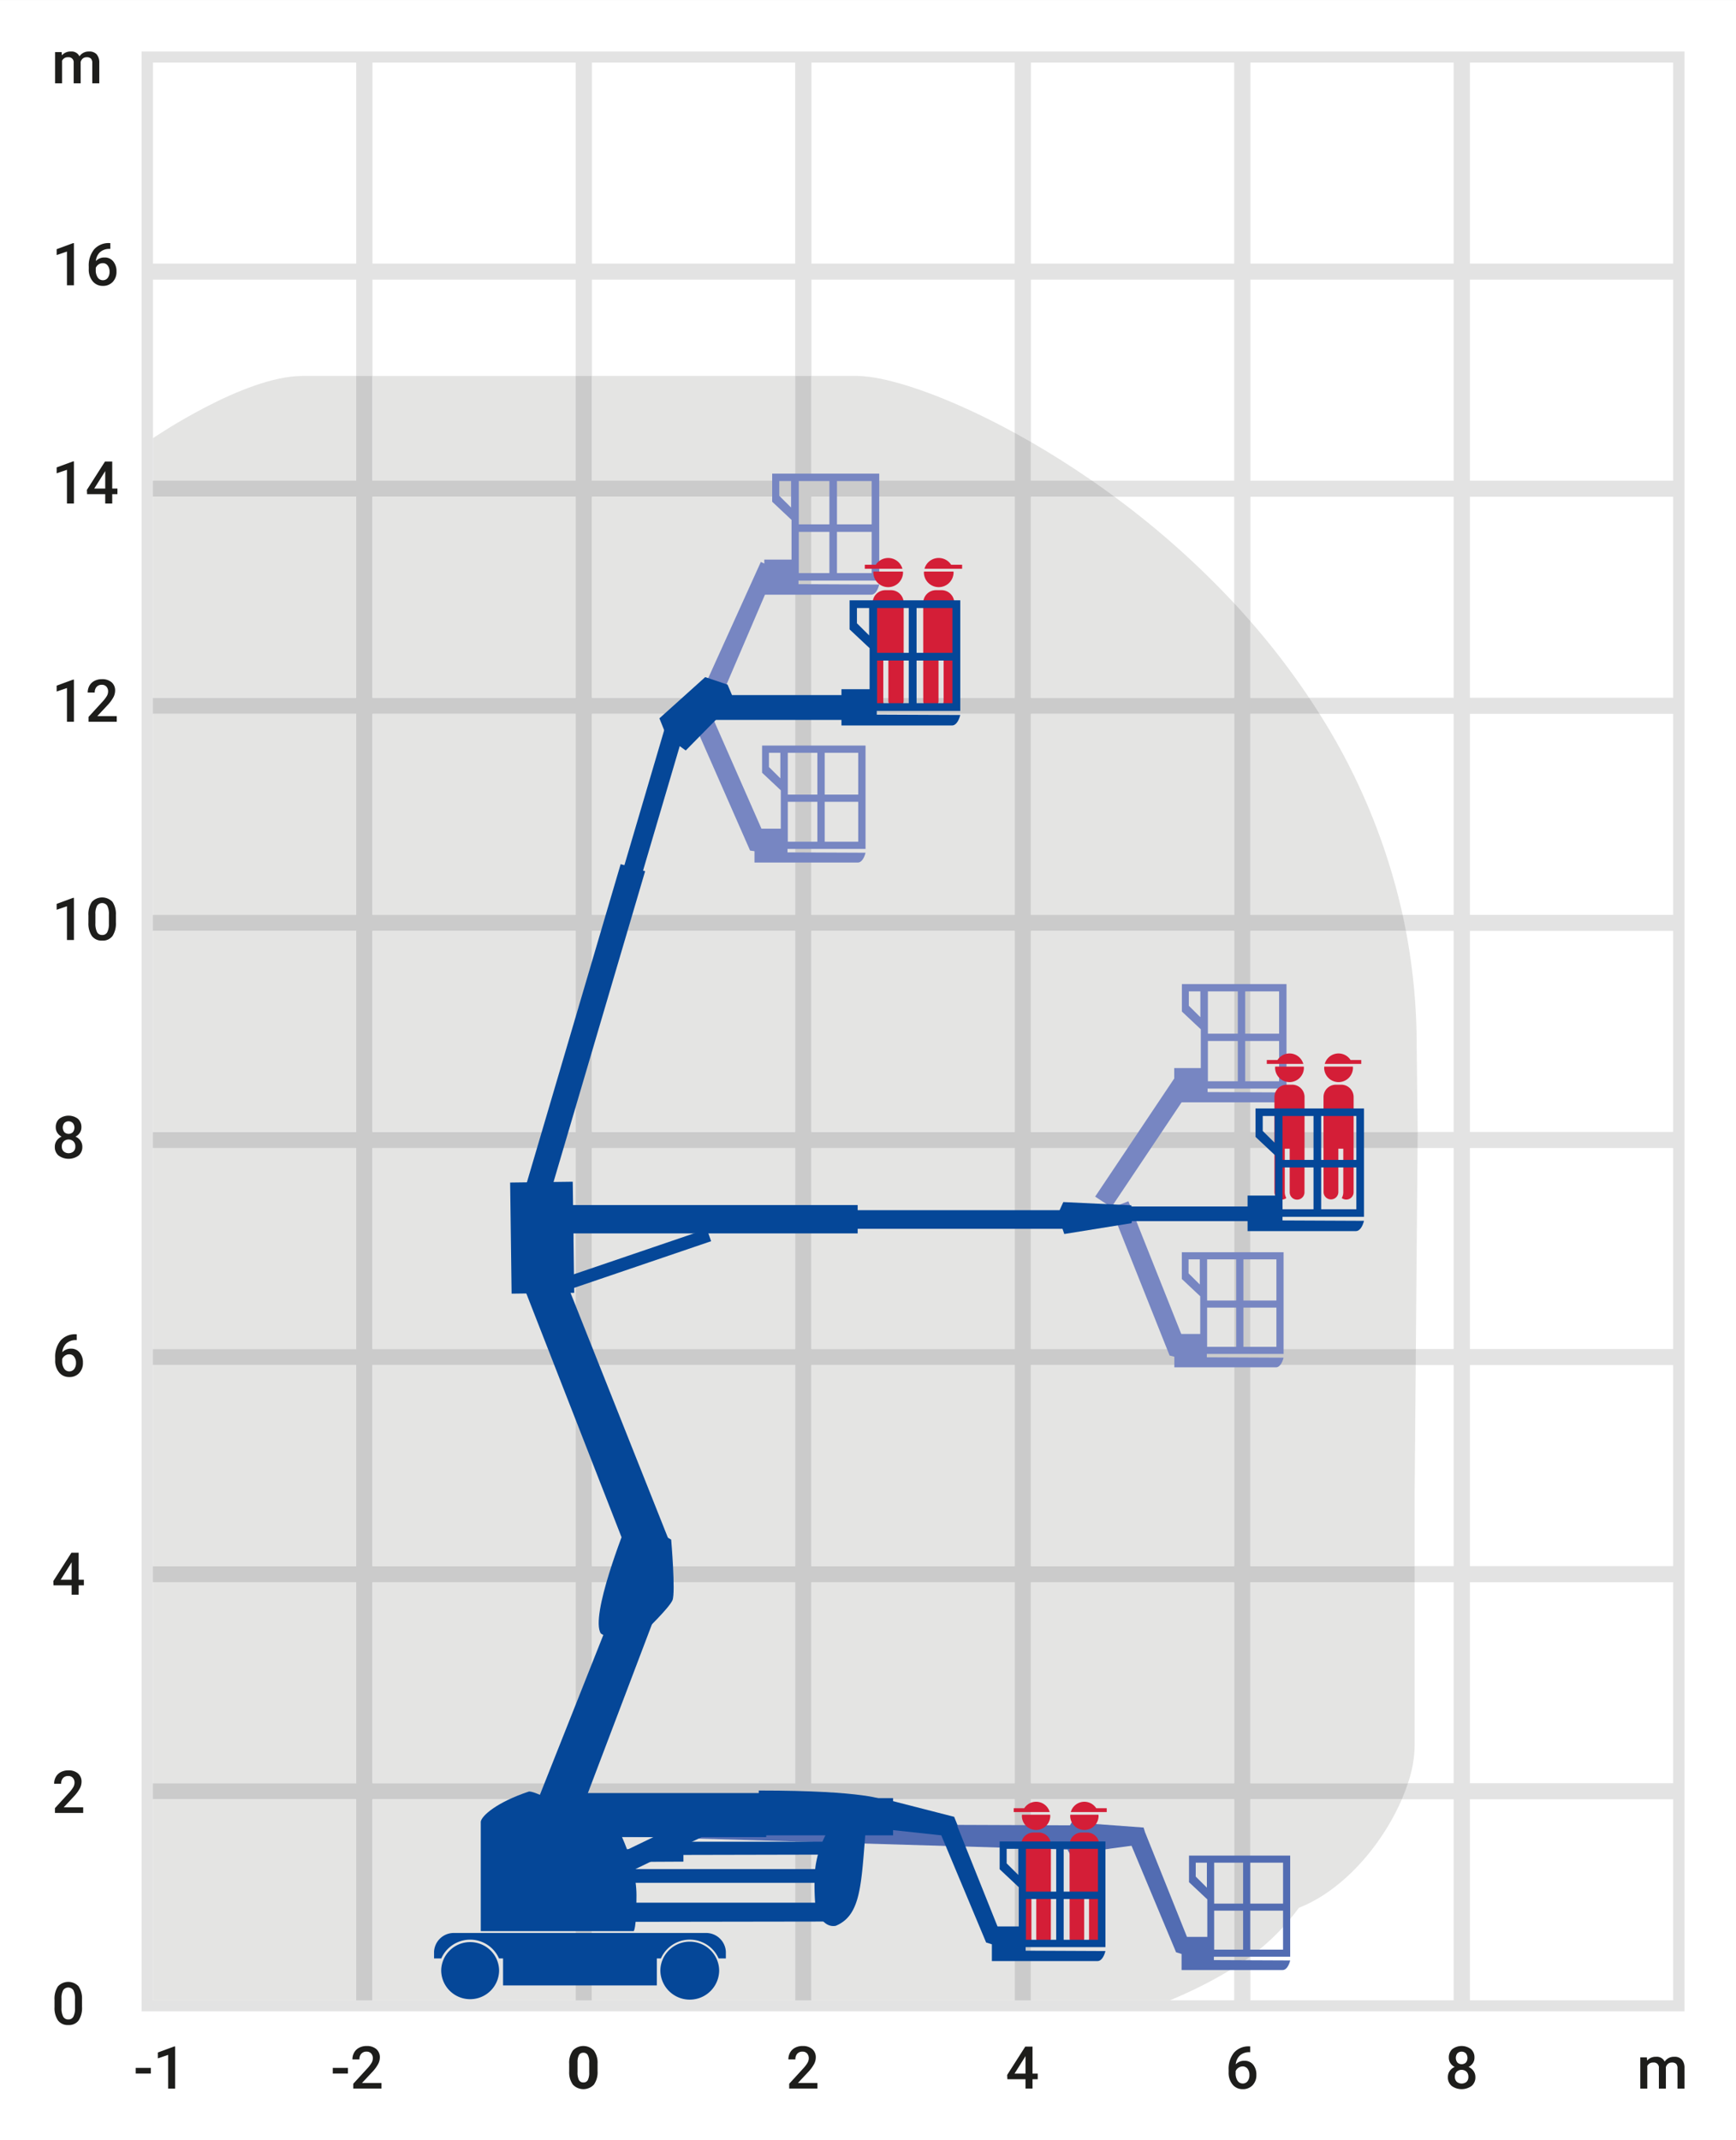 <svg id="Ebene_1" data-name="Ebene 1" xmlns="http://www.w3.org/2000/svg" xmlns:xlink="http://www.w3.org/1999/xlink" viewBox="0 0 191.092 235.512"><rect x="0" y="0" width="191.092" height="235.512" fill="#333333" stroke="none"/><defs><style>.cls-1{fill:none;}.cls-2{clip-path:url(#clip-path);}.cls-3{fill:#fff;}.cls-4{fill:#e3e3e3;}.cls-5{fill:#1d1d1b;}.cls-6{fill:#cbcbcb;}.cls-7{fill:#e4e4e3;}.cls-8{fill:#7786c2;}.cls-9{fill:#054798;}.cls-10{fill:#d41e37;}.cls-11{fill:#526cb2;}</style><clipPath id="clip-path" transform="translate(-499 -303.889)"><rect class="cls-1" x="499" y="303.89" width="191.092" height="235.511"/></clipPath></defs><title>120_Arbeitsbereich_Gelenkteleskoparbeitsbühne_15m</title><g class="cls-2"><polyline class="cls-3" points="0 0 0 235.511 191.092 235.511 191.092 0 0 0"/></g><polyline class="cls-4" points="15.59 5.669 15.59 221.338 185.422 221.338 185.422 5.669 15.59 5.669"/><path class="cls-5" d="M515.605,531.456H513.939v.622h1.666v-.622Zm2.675-2.361h-.098l-1.803.663v.648l1.133-.386v3.712h.768v-4.637Z" transform="translate(-499 -303.889)"/><path class="cls-5" d="M537.298,531.456h-1.666v.622h1.666v-.622Zm3.694,1.66h-2.146l1.13-1.209a4.135,4.135,0,0,0,.64-.862,1.582,1.582,0,0,0,.195-.725,1.175,1.175,0,0,0-.389-.935,1.565,1.565,0,0,0-1.062-.338,1.746,1.746,0,0,0-.824.188,1.325,1.325,0,0,0-.549.525,1.511,1.511,0,0,0-.192.76h.771a.898.898,0,0,1,.206-.625.744.744,0,0,1,.581-.229.645.645,0,0,1,.5.203.762.762,0,0,1,.186.534,1.01,1.01,0,0,1-.141.5,3.862,3.862,0,0,1-.474.62l-1.539,1.679v.53h3.107v-.616Z" transform="translate(-499 -303.889)"/><path class="cls-5" d="M564.777,530.971a2.266,2.266,0,0,0-.409-1.427,1.587,1.587,0,0,0-2.312.005,2.309,2.309,0,0,0-.402,1.469v.851a2.271,2.271,0,0,0,.409,1.428,1.585,1.585,0,0,0,2.317-.009,2.344,2.344,0,0,0,.397-1.467v-.85Zm-.917,1.014a1.73,1.73,0,0,1-.155.807.515.515,0,0,1-.486.264.524.524,0,0,1-.494-.275,1.775,1.775,0,0,1-.154-.84v-1.125a1.587,1.587,0,0,1,.164-.78.522.522,0,0,1,.478-.249.53.53,0,0,1,.49.262,1.693,1.693,0,0,1,.157.837v1.099Z" transform="translate(-499 -303.889)"/><path class="cls-5" d="M588.979,533.116h-2.146l1.13-1.209a4.135,4.135,0,0,0,.64-.862,1.582,1.582,0,0,0,.195-.725,1.174,1.174,0,0,0-.389-.935,1.565,1.565,0,0,0-1.062-.338,1.746,1.746,0,0,0-.824.188,1.325,1.325,0,0,0-.549.525,1.511,1.511,0,0,0-.192.76h.771a.898.898,0,0,1,.206-.625.744.744,0,0,1,.581-.229.645.645,0,0,1,.5.203.762.762,0,0,1,.186.534,1.01,1.01,0,0,1-.141.5,3.868,3.868,0,0,1-.474.62l-1.539,1.679v.53h3.107v-.616Z" transform="translate(-499 -303.889)"/><path class="cls-5" d="M612.654,529.111h-.796l-1.994,3.123.023.47h1.996v1.028h.771v-1.028h.575v-.619h-.575v-2.974Zm-.828,1.146.057-.102v1.93h-1.209l1.152-1.828Z" transform="translate(-499 -303.889)"/><path class="cls-5" d="M636.539,529.089a2.123,2.123,0,0,0-1.703.688,2.828,2.828,0,0,0-.592,1.905v.263a2.017,2.017,0,0,0,.43,1.34,1.399,1.399,0,0,0,1.122.511,1.429,1.429,0,0,0,1.087-.437,1.589,1.589,0,0,0,.414-1.141,1.705,1.705,0,0,0-.353-1.114,1.184,1.184,0,0,0-.967-.432,1.255,1.255,0,0,0-.949.391,1.491,1.491,0,0,1,.46-.981,1.532,1.532,0,0,1,1.035-.355h.095v-.638Zm-.21,2.469a1.083,1.083,0,0,1,.204.682,1.07,1.07,0,0,1-.2.676.651.651,0,0,1-.543.257.658.658,0,0,1-.559-.303,1.381,1.381,0,0,1-.216-.817v-.235a.845.845,0,0,1,.31-.381.814.814,0,0,1,.465-.142.645.645,0,0,1,.539.263Z" transform="translate(-499 -303.889)"/><path class="cls-5" d="M660.922,529.393a1.706,1.706,0,0,0-2.06,0,1.203,1.203,0,0,0-.381.937,1.081,1.081,0,0,0,.173.604,1.213,1.213,0,0,0,.472.418,1.265,1.265,0,0,0-.553.454,1.171,1.171,0,0,0-.196.666,1.212,1.212,0,0,0,.414.965,1.868,1.868,0,0,0,2.201.001,1.212,1.212,0,0,0,.412-.966,1.163,1.163,0,0,0-.195-.66,1.315,1.315,0,0,0-.557-.46,1.211,1.211,0,0,0,.476-.418,1.067,1.067,0,0,0,.175-.604,1.203,1.203,0,0,0-.381-.937Zm-.484,3.59a.846.846,0,0,1-1.092-.006.746.746,0,0,1-.198-.543.766.766,0,0,1,.201-.555.797.797,0,0,1,1.079.001.76.76,0,0,1,.205.554.746.746,0,0,1-.195.549Zm-.076-2.12a.68.68,0,0,1-.937,0,.831.831,0,0,1-.001-1.011.669.669,0,0,1,.936.01.807.807,0,0,1,.002,1.001Z" transform="translate(-499 -303.889)"/><path class="cls-5" d="M507.139,330.648H507.04l-1.803.663v.647l1.133-.386v3.712h.768v-4.637Zm3.926-.006a2.122,2.122,0,0,0-1.703.689,2.828,2.828,0,0,0-.592,1.904v.264a2.01,2.01,0,0,0,.43,1.339,1.396,1.396,0,0,0,1.122.511,1.429,1.429,0,0,0,1.087-.436,1.589,1.589,0,0,0,.414-1.141,1.7,1.7,0,0,0-.354-1.114,1.183,1.183,0,0,0-.966-.432,1.253,1.253,0,0,0-.949.39,1.488,1.488,0,0,1,.46-.981,1.531,1.531,0,0,1,1.035-.355h.095v-.638Zm-.209,2.469a1.086,1.086,0,0,1,.203.682,1.071,1.071,0,0,1-.2.676.651.651,0,0,1-.543.257.658.658,0,0,1-.559-.303,1.383,1.383,0,0,1-.216-.817v-.235a.834.834,0,0,1,.31-.381.811.811,0,0,1,.465-.143.648.648,0,0,1,.54.264Z" transform="translate(-499 -303.889)"/><path class="cls-5" d="M507.139,354.664H507.04l-1.803.663v.647l1.133-.386v3.712h.768v-4.637Zm4.215.016h-.797l-1.993,3.123.022.47h1.996v1.028h.771v-1.028h.574v-.619h-.574V354.68Zm-.828,1.146.057-.102v1.93H509.373l1.152-1.828Z" transform="translate(-499 -303.889)"/><path class="cls-5" d="M507.139,378.68H507.04l-1.803.663v.647l1.133-.386v3.712h.768V378.68Zm4.713,4.021h-2.146l1.13-1.209a4.129,4.129,0,0,0,.64-.862,1.586,1.586,0,0,0,.195-.725,1.173,1.173,0,0,0-.389-.935,1.563,1.563,0,0,0-1.062-.338,1.748,1.748,0,0,0-.824.187,1.323,1.323,0,0,0-.549.525,1.511,1.511,0,0,0-.192.76h.771a.899.899,0,0,1,.206-.625.742.742,0,0,1,.581-.229.644.644,0,0,1,.5.203.759.759,0,0,1,.186.533,1.006,1.006,0,0,1-.141.5,3.831,3.831,0,0,1-.474.62l-1.539,1.679v.53h3.107v-.616Z" transform="translate(-499 -303.889)"/><path class="cls-5" d="M507.139,402.697H507.04l-1.803.663v.647l1.133-.386v3.713h.768v-4.637Zm4.618,1.891a2.406,2.406,0,0,0-.382-1.453,1.555,1.555,0,0,0-2.269.013,2.483,2.483,0,0,0-.373,1.495v.8a2.415,2.415,0,0,0,.389,1.462,1.334,1.334,0,0,0,1.128.493,1.318,1.318,0,0,0,1.135-.506,2.523,2.523,0,0,0,.373-1.503v-.8Zm-.771.981a1.887,1.887,0,0,1-.187.919.596.596,0,0,1-.549.293.607.607,0,0,1-.568-.317,2.006,2.006,0,0,1-.181-.965v-1.047a1.809,1.809,0,0,1,.187-.897.679.679,0,0,1,1.12.016,1.956,1.956,0,0,1,.178.954v1.044Z" transform="translate(-499 -303.889)"/><path class="cls-5" d="M507.58,427.011a1.706,1.706,0,0,0-2.06,0,1.204,1.204,0,0,0-.381.937,1.078,1.078,0,0,0,.173.604,1.206,1.206,0,0,0,.471.418,1.262,1.262,0,0,0-.552.453,1.175,1.175,0,0,0-.197.667,1.212,1.212,0,0,0,.414.965,1.873,1.873,0,0,0,2.201.001,1.212,1.212,0,0,0,.413-.966,1.158,1.158,0,0,0-.195-.66,1.315,1.315,0,0,0-.557-.46,1.214,1.214,0,0,0,.476-.418,1.072,1.072,0,0,0,.174-.604,1.203,1.203,0,0,0-.381-.937Zm-.484,3.59a.845.845,0,0,1-1.092-.006.745.745,0,0,1-.198-.543.769.769,0,0,1,.202-.556.798.798,0,0,1,1.079.002.762.762,0,0,1,.205.554.745.745,0,0,1-.195.549Zm-.076-2.12a.68.68,0,0,1-.936,0,.828.828,0,0,1-.002-1.011.671.671,0,0,1,.936.009.809.809,0,0,1,.002,1.002Z" transform="translate(-499 -303.889)"/><path class="cls-5" d="M507.37,450.723a2.123,2.123,0,0,0-1.703.689,2.828,2.828,0,0,0-.592,1.904v.263a2.011,2.011,0,0,0,.43,1.34,1.398,1.398,0,0,0,1.122.511,1.43,1.43,0,0,0,1.087-.437,1.589,1.589,0,0,0,.414-1.141,1.7,1.7,0,0,0-.354-1.114,1.185,1.185,0,0,0-.967-.431,1.253,1.253,0,0,0-.949.39,1.489,1.489,0,0,1,.46-.981,1.532,1.532,0,0,1,1.035-.355h.095v-.638Zm-.209,2.469a1.087,1.087,0,0,1,.203.683,1.072,1.072,0,0,1-.2.676.683.683,0,0,1-1.101-.046,1.387,1.387,0,0,1-.216-.818v-.235a.836.836,0,0,1,.31-.38.806.806,0,0,1,.465-.143.648.648,0,0,1,.539.263Z" transform="translate(-499 -303.889)"/><path class="cls-5" d="M507.659,474.761h-.797l-1.993,3.123.022.47h1.996v1.029h.771v-1.029h.575v-.619h-.575v-2.974Zm-.828,1.146.057-.101v1.929h-1.209l1.152-1.828Z" transform="translate(-499 -303.889)"/><path class="cls-5" d="M508.157,502.783h-2.146l1.13-1.209a4.13,4.13,0,0,0,.639-.862,1.585,1.585,0,0,0,.195-.725,1.175,1.175,0,0,0-.389-.935,1.565,1.565,0,0,0-1.062-.338,1.746,1.746,0,0,0-.824.188,1.312,1.312,0,0,0-.549.525,1.51,1.51,0,0,0-.192.76h.771a.896.896,0,0,1,.206-.625.74.74,0,0,1,.581-.229.645.645,0,0,1,.5.203.76.76,0,0,1,.186.533,1.003,1.003,0,0,1-.141.5,3.853,3.853,0,0,1-.474.621l-1.539,1.679v.53h3.107v-.616Z" transform="translate(-499 -303.889)"/><polygon class="cls-3" points="16.839 6.886 16.839 29.007 39.21 29.007 39.21 6.886 16.839 6.886 16.839 6.886"/><polygon class="cls-3" points="41 6.886 41 29.007 63.371 29.007 63.371 6.886 41 6.886 41 6.886"/><polygon class="cls-3" points="65.16 6.886 65.16 29.007 87.531 29.007 87.531 6.886 65.16 6.886 65.16 6.886"/><polygon class="cls-3" points="89.321 6.886 89.321 29.007 111.692 29.007 111.692 6.886 89.321 6.886 89.321 6.886"/><polygon class="cls-3" points="113.482 6.886 113.482 29.007 135.853 29.007 135.853 6.886 113.482 6.886 113.482 6.886"/><polygon class="cls-3" points="137.642 6.886 137.642 29.007 160.013 29.007 160.013 6.886 137.642 6.886 137.642 6.886"/><polygon class="cls-3" points="161.803 6.886 161.803 29.007 184.174 29.007 184.174 6.886 161.803 6.886 161.803 6.886"/><polyline class="cls-3" points="16.839 30.776 16.839 52.897 39.21 52.897 39.21 30.776 16.839 30.776"/><polyline class="cls-3" points="41 30.776 41 52.897 63.371 52.897 63.371 30.776 41 30.776"/><polyline class="cls-3" points="65.16 30.776 65.16 52.897 87.531 52.897 87.531 30.776 65.16 30.776"/><polyline class="cls-3" points="89.321 30.776 89.321 52.897 111.692 52.897 111.692 30.776 89.321 30.776"/><polyline class="cls-3" points="113.482 30.776 113.482 52.897 135.853 52.897 135.853 30.776 113.482 30.776"/><polygon class="cls-3" points="137.642 30.776 137.642 52.897 160.013 52.897 160.013 30.776 137.642 30.776 137.642 30.776"/><polygon class="cls-3" points="161.803 30.776 161.803 52.897 184.174 52.897 184.174 30.776 161.803 30.776 161.803 30.776"/><polyline class="cls-3" points="16.839 54.666 16.839 76.787 39.21 76.787 39.21 54.666 16.839 54.666"/><polyline class="cls-3" points="41 54.666 41 76.787 63.371 76.787 63.371 54.666 41 54.666"/><polyline class="cls-3" points="65.16 54.666 65.16 76.787 87.531 76.787 87.531 54.666 65.16 54.666"/><polyline class="cls-3" points="89.321 54.666 89.321 76.787 111.692 76.787 111.692 54.666 89.321 54.666"/><polyline class="cls-3" points="113.482 54.666 113.482 76.787 135.853 76.787 135.853 54.666 113.482 54.666"/><polyline class="cls-3" points="137.642 54.666 137.642 76.787 160.013 76.787 160.013 54.666 137.642 54.666"/><polygon class="cls-3" points="161.803 54.666 161.803 76.787 184.174 76.787 184.174 54.666 161.803 54.666 161.803 54.666"/><polyline class="cls-3" points="16.839 78.557 16.839 100.677 39.21 100.677 39.21 78.557 16.839 78.557"/><polyline class="cls-3" points="41 78.557 41 100.677 63.371 100.677 63.371 78.557 41 78.557"/><polyline class="cls-3" points="65.16 78.557 65.16 100.677 87.531 100.677 87.531 78.557 65.16 78.557"/><polyline class="cls-3" points="89.321 78.557 89.321 100.677 111.692 100.677 111.692 78.557 89.321 78.557"/><polyline class="cls-3" points="113.482 78.557 113.482 100.677 135.853 100.677 135.853 78.557 113.482 78.557"/><polyline class="cls-3" points="137.642 78.557 137.642 100.677 160.013 100.677 160.013 78.557 137.642 78.557"/><polygon class="cls-3" points="161.803 78.557 161.803 100.677 184.174 100.677 184.174 78.557 161.803 78.557 161.803 78.557"/><polyline class="cls-3" points="16.839 102.446 16.839 124.567 39.21 124.567 39.21 102.446 16.839 102.446"/><polyline class="cls-3" points="41 102.446 41 124.567 63.371 124.567 63.371 102.446 41 102.446"/><polyline class="cls-3" points="65.16 102.446 65.16 124.567 87.531 124.567 87.531 102.446 65.16 102.446"/><polyline class="cls-3" points="89.321 102.446 89.321 124.567 111.692 124.567 111.692 102.446 89.321 102.446"/><polyline class="cls-3" points="113.482 102.446 113.482 124.567 135.853 124.567 135.853 102.446 113.482 102.446"/><polyline class="cls-3" points="137.642 102.446 137.642 124.567 160.013 124.567 160.013 102.446 137.642 102.446"/><polygon class="cls-3" points="161.803 102.446 161.803 124.567 184.174 124.567 184.174 102.446 161.803 102.446 161.803 102.446"/><polyline class="cls-3" points="16.839 126.337 16.839 148.457 39.21 148.457 39.21 126.337 16.839 126.337"/><polyline class="cls-3" points="41 126.337 41 148.457 63.371 148.457 63.371 126.337 41 126.337"/><polyline class="cls-3" points="65.16 126.337 65.16 148.457 87.531 148.457 87.531 126.337 65.16 126.337"/><polyline class="cls-3" points="89.321 126.337 89.321 148.457 111.692 148.457 111.692 126.337 89.321 126.337"/><polyline class="cls-3" points="113.482 126.337 113.482 148.457 135.853 148.457 135.853 126.337 113.482 126.337"/><polyline class="cls-3" points="137.642 126.337 137.642 148.457 160.013 148.457 160.013 126.337 137.642 126.337"/><polygon class="cls-3" points="161.803 126.337 161.803 148.457 184.174 148.457 184.174 126.337 161.803 126.337 161.803 126.337"/><polyline class="cls-3" points="16.839 150.227 16.839 172.347 39.21 172.347 39.21 150.227 16.839 150.227"/><polyline class="cls-3" points="41 150.227 41 172.347 63.371 172.347 63.371 150.227 41 150.227"/><polyline class="cls-3" points="65.16 150.227 65.16 172.347 87.531 172.347 87.531 150.227 65.16 150.227"/><polyline class="cls-3" points="89.321 150.227 89.321 172.347 111.692 172.347 111.692 150.227 89.321 150.227"/><polyline class="cls-3" points="113.482 150.227 113.482 172.347 135.853 172.347 135.853 150.227 113.482 150.227"/><polyline class="cls-3" points="137.642 150.227 137.642 172.347 160.013 172.347 160.013 150.227 137.642 150.227"/><polygon class="cls-3" points="161.803 150.227 161.803 172.347 184.174 172.347 184.174 150.227 161.803 150.227 161.803 150.227"/><polyline class="cls-3" points="16.839 174.117 16.839 196.238 39.21 196.238 39.21 174.117 16.839 174.117"/><polyline class="cls-3" points="41 174.117 41 196.238 63.371 196.238 63.371 174.117 41 174.117"/><polyline class="cls-3" points="65.16 174.117 65.16 196.238 87.531 196.238 87.531 174.117 65.16 174.117"/><polyline class="cls-3" points="89.321 174.117 89.321 196.238 111.692 196.238 111.692 174.117 89.321 174.117"/><polyline class="cls-3" points="113.482 174.117 113.482 196.238 135.853 196.238 135.853 174.117 113.482 174.117"/><polyline class="cls-3" points="137.642 174.117 137.642 196.238 160.013 196.238 160.013 174.117 137.642 174.117"/><polygon class="cls-3" points="161.803 174.117 161.803 196.238 184.174 196.238 184.174 174.117 161.803 174.117 161.803 174.117"/><polyline class="cls-3" points="16.839 198.007 16.839 220.128 39.21 220.128 39.21 198.007 16.839 198.007"/><polyline class="cls-3" points="41 198.007 41 220.128 63.371 220.128 63.371 198.007 41 198.007"/><polyline class="cls-3" points="65.16 198.007 65.16 220.128 87.531 220.128 87.531 198.007 65.16 198.007"/><polyline class="cls-3" points="89.321 198.007 89.321 220.128 111.692 220.128 111.692 198.007 89.321 198.007"/><polyline class="cls-3" points="113.482 198.007 113.482 220.128 135.853 220.128 135.853 198.007 113.482 198.007"/><polyline class="cls-3" points="137.642 198.007 137.642 220.128 160.013 220.128 160.013 198.007 137.642 198.007"/><polygon class="cls-3" points="161.803 198.007 161.803 220.128 184.174 220.128 184.174 198.007 161.803 198.007 161.803 198.007"/><path class="cls-6" d="M627.776,524.018H515.84V352.108h0v4.678h22.371V345.263H540V356.786h22.371V345.263h1.79V356.786h22.371V345.263h1.79V356.786H610.692v-5.26c.589.322,1.188.658,1.79,1.004v4.255h6.722q1.236.855,2.476,1.77h-9.198v22.12h22.371V370.278c.604.65,1.199,1.31,1.789,1.986v8.412h6.456q.585.875,1.147,1.77h-7.603v22.121h16.754q.192.879.362,1.769H636.642v22.121h18.411l-.015,1.77H636.642v22.12h18.209l-.014,1.77H636.642v22.12h18.076v1.77H636.642v22.121h17.337c-.19.581-.415,1.173-.672,1.769H636.642v17.297q-.875.649-1.789,1.228v-18.525H612.482v22.121h15.294m-39.455-22.121v22.121H610.692v-22.121H588.321m-24.16,0v22.121h22.371v-22.121H564.161m-24.16,0v22.121h22.371v-22.121H540m-24.161,0v22.121h22.371v-22.121H515.84m96.642-23.89v22.121h22.371v-22.121H612.482m-24.161,0v22.121H610.692v-22.121H588.321m-24.16,0v22.121h22.371v-22.121H564.161m-24.16,0v22.121h22.371v-22.121H540m-24.161,0v22.121h22.371v-22.121H515.84m96.642-23.89v22.12h22.371v-22.12H612.482m-24.161,0v22.12H610.692v-22.12H588.321m-24.16,0v22.12h22.371v-22.12H564.161m-24.16,0v22.12h22.371v-22.12H540m-24.161,0v22.12h22.371v-22.12H515.84m96.642-23.89v22.12h22.371v-22.12H612.482m-24.161,0v22.12H610.692v-22.12H588.321m-24.16,0v22.12h22.371v-22.12H564.161m-24.16,0v22.12h22.371v-22.12H540m-24.161,0v22.12h22.371v-22.12H515.84m96.642-23.891v22.121h22.371V406.336H612.482m-24.161,0v22.121H610.692V406.336H588.321m-24.16,0v22.121h22.371V406.336H564.161m-24.16,0v22.121h22.371V406.336H540m-24.161,0v22.121h22.371V406.336H515.84m96.642-23.89v22.121h22.371V382.446H612.482m-24.161,0v22.121H610.692V382.446H588.321m-24.16,0v22.121h22.371V382.446H564.161m-24.16,0v22.121h22.371V382.446H540m-24.161,0v22.121h22.371V382.446H515.84m72.481-23.89v22.12H610.692v-22.12H588.321m-24.16,0v22.12h22.371v-22.12H564.161m-24.16,0v22.12h22.371v-22.12H540m-24.161,0v22.12h22.371v-22.12H515.84" transform="translate(-499 -303.889)"/><path class="cls-7" d="M538.211,356.786H515.84v-4.678c.027-.018,10.02-6.845,16.441-6.845h5.93V356.786" transform="translate(-499 -303.889)"/><path class="cls-7" d="M562.371,356.786H540V345.263h22.371V356.786" transform="translate(-499 -303.889)"/><path class="cls-7" d="M586.532,356.786H564.161V345.263h22.371V356.786" transform="translate(-499 -303.889)"/><path class="cls-7" d="M610.692,356.786H588.321V345.263h5.022c3.23,0,9.732,2.102,17.349,6.264v5.26" transform="translate(-499 -303.889)"/><path class="cls-7" d="M619.204,356.786h-6.722v-4.255c2.182,1.257,4.439,2.676,6.722,4.255" transform="translate(-499 -303.889)"/><polyline class="cls-7" points="39.21 76.787 16.839 76.787 16.839 54.666 39.21 54.666 39.21 76.787"/><polyline class="cls-7" points="63.371 76.787 41 76.787 41 54.666 63.371 54.666 63.371 76.787"/><polyline class="cls-7" points="87.531 76.787 65.16 76.787 65.16 54.666 87.531 54.666 87.531 76.787"/><polyline class="cls-7" points="111.692 76.787 89.321 76.787 89.321 54.666 111.692 54.666 111.692 76.787"/><path class="cls-7" d="M634.853,380.676H612.482v-22.12h9.198a95.236,95.236,0,0,1,13.173,11.722v10.398" transform="translate(-499 -303.889)"/><path class="cls-7" d="M643.098,380.676h-6.456v-8.412a81.918,81.918,0,0,1,6.456,8.412" transform="translate(-499 -303.889)"/><polyline class="cls-7" points="39.21 100.677 16.839 100.677 16.839 78.557 39.21 78.557 39.21 100.677"/><polyline class="cls-7" points="63.371 100.677 41 100.677 41 78.557 63.371 78.557 63.371 100.677"/><polyline class="cls-7" points="87.531 100.677 65.16 100.677 65.16 78.557 87.531 78.557 87.531 100.677"/><polyline class="cls-7" points="111.692 100.677 89.321 100.677 89.321 78.557 111.692 78.557 111.692 100.677"/><polyline class="cls-7" points="135.853 100.677 113.482 100.677 113.482 78.557 135.853 78.557 135.853 100.677"/><path class="cls-7" d="M653.396,404.567H636.642V382.446h7.603a69.334,69.334,0,0,1,9.151,22.121" transform="translate(-499 -303.889)"/><polyline class="cls-7" points="39.21 124.567 16.839 124.567 16.839 102.446 39.21 102.446 39.21 124.567"/><polyline class="cls-7" points="63.371 124.567 41 124.567 41 102.446 63.371 102.446 63.371 124.567"/><polyline class="cls-7" points="87.531 124.567 65.16 124.567 65.16 102.446 87.531 102.446 87.531 124.567"/><polyline class="cls-7" points="111.692 124.567 89.321 124.567 89.321 102.446 111.692 102.446 111.692 124.567"/><polyline class="cls-7" points="135.853 124.567 113.482 124.567 113.482 102.446 135.853 102.446 135.853 124.567"/><path class="cls-7" d="M655.053,428.457H636.642V406.336h17.116a67.509,67.509,0,0,1,1.184,12.659l.111,9.403v.059" transform="translate(-499 -303.889)"/><polyline class="cls-7" points="39.21 148.457 16.839 148.457 16.839 126.337 39.21 126.337 39.21 148.457"/><polyline class="cls-7" points="63.371 148.457 41 148.457 41 126.337 63.371 126.337 63.371 148.457"/><polyline class="cls-7" points="87.531 148.457 65.16 148.457 65.16 126.337 87.531 126.337 87.531 148.457"/><polyline class="cls-7" points="111.692 148.457 89.321 148.457 89.321 126.337 111.692 126.337 111.692 148.457"/><polyline class="cls-7" points="135.853 148.457 113.482 148.457 113.482 126.337 135.853 126.337 135.853 148.457"/><polyline class="cls-7" points="155.851 148.457 137.642 148.457 137.642 126.337 156.038 126.337 155.851 148.457"/><polyline class="cls-7" points="39.21 172.347 16.839 172.347 16.839 150.227 39.21 150.227 39.21 172.347"/><polyline class="cls-7" points="63.371 172.347 41 172.347 41 150.227 63.371 150.227 63.371 172.347"/><polyline class="cls-7" points="87.531 172.347 65.16 172.347 65.16 150.227 87.531 150.227 87.531 172.347"/><polyline class="cls-7" points="111.692 172.347 89.321 172.347 89.321 150.227 111.692 150.227 111.692 172.347"/><polyline class="cls-7" points="135.853 172.347 113.482 172.347 113.482 150.227 135.853 150.227 135.853 172.347"/><path class="cls-7" d="M654.718,476.237H636.642v-22.12h18.195l-.119,14.07v8.05" transform="translate(-499 -303.889)"/><polyline class="cls-7" points="39.21 196.238 16.839 196.238 16.839 174.117 39.21 174.117 39.21 196.238"/><polyline class="cls-7" points="63.371 196.238 41 196.238 41 174.117 63.371 174.117 63.371 196.238"/><polyline class="cls-7" points="87.531 196.238 65.16 196.238 65.16 174.117 87.531 174.117 87.531 196.238"/><polyline class="cls-7" points="111.692 196.238 89.321 196.238 89.321 174.117 111.692 174.117 111.692 196.238"/><polyline class="cls-7" points="135.853 196.238 113.482 196.238 113.482 174.117 135.853 174.117 135.853 196.238"/><path class="cls-7" d="M653.979,500.128H636.642v-22.121h18.076v18.037a13.422,13.422,0,0,1-.739,4.084" transform="translate(-499 -303.889)"/><polyline class="cls-7" points="39.21 220.128 16.839 220.128 16.839 198.007 39.21 198.007 39.21 220.128"/><polyline class="cls-7" points="63.371 220.128 41 220.128 41 198.007 63.371 198.007 63.371 220.128"/><polyline class="cls-7" points="87.531 220.128 65.16 220.128 65.16 198.007 87.531 198.007 87.531 220.128"/><polyline class="cls-7" points="111.692 220.128 89.321 220.128 89.321 198.007 111.692 198.007 111.692 220.128"/><path class="cls-7" d="M627.776,524.018H612.482v-22.121h22.371v18.525a48.995,48.995,0,0,1-7.077,3.596" transform="translate(-499 -303.889)"/><path class="cls-7" d="M636.642,519.194v-17.297h16.665c-2.079,4.823-6.273,9.943-11.334,11.945a24.961,24.961,0,0,1-5.331,5.352" transform="translate(-499 -303.889)"/><path class="cls-8" d="M631.928,423.686h8.684v-11.502H629.099v3.023l2.081,1.955v4.268h-2.927v3.771H639.76c.375.002.692-.45.852-1.093l-8.684-.038v-.384Zm-.796-7.855-1.269-1.26v-1.583h1.269v2.843Zm4.935,2.616h3.732v4.434h-3.732v-4.434Zm0-5.459h3.732v4.655h-3.732v-4.655Zm-4.106,5.459h3.293v4.434h-3.293v-4.434Zm0-5.459h3.293v4.655h-3.293v-4.655Z" transform="translate(-499 -303.889)"/><path class="cls-9" d="M575.513,520.764a.587.587,0,1,1-.587-.58.584.584,0,0,1,.587.58Z" transform="translate(-499 -303.889)"/><path class="cls-9" d="M546.778,518.681a2.173,2.173,0,0,1,2.124-2.073h27.873a2.173,2.173,0,0,1,2.124,2.073v.729h-.797a3.473,3.473,0,0,0-6.352,0h-17.822a3.474,3.474,0,0,0-6.352,0h-.797v-.729Z" transform="translate(-499 -303.889)"/><path class="cls-9" d="M574.926,522.841a2.091,2.091,0,0,1-2.101-2.077,2.046,2.046,0,0,1,.52-1.354,2.088,2.088,0,0,1,3.16,0,2.046,2.046,0,0,1,.521,1.354,2.091,2.091,0,0,1-2.101,2.077Z" transform="translate(-499 -303.889)"/><path class="cls-9" d="M574.377,519.41a1.477,1.477,0,1,0,1.097,0,1.46,1.46,0,0,0-1.097,0Z" transform="translate(-499 -303.889)"/><path class="cls-9" d="M574.926,517.564a3.237,3.237,0,0,1,2.971,1.934,3.152,3.152,0,0,1,.266,1.266,3.237,3.237,0,0,1-6.473,0,3.154,3.154,0,0,1,.266-1.266,3.237,3.237,0,0,1,2.971-1.934Z" transform="translate(-499 -303.889)"/><path class="cls-9" d="M572.847,520.764a2.079,2.079,0,0,0,4.157,0,2.02,2.02,0,0,0-.454-1.266,2.067,2.067,0,0,0-3.249,0,2.02,2.02,0,0,0-.454,1.266Z" transform="translate(-499 -303.889)"/><path class="cls-9" d="M550.752,522.841a2.091,2.091,0,0,1-2.1-2.077,2.046,2.046,0,0,1,.52-1.354,2.088,2.088,0,0,1,3.16,0,2.046,2.046,0,0,1,.521,1.354,2.091,2.091,0,0,1-2.101,2.077Z" transform="translate(-499 -303.889)"/><path class="cls-9" d="M550.203,519.41a1.477,1.477,0,1,0,1.097,0,1.46,1.46,0,0,0-1.097,0Z" transform="translate(-499 -303.889)"/><path class="cls-9" d="M550.752,517.613a3.187,3.187,0,0,1,2.925,1.904,3.111,3.111,0,0,1,.262,1.247,3.187,3.187,0,0,1-6.373,0,3.11,3.11,0,0,1,.262-1.247,3.187,3.187,0,0,1,2.925-1.904Z" transform="translate(-499 -303.889)"/><path class="cls-9" d="M548.705,520.764a2.046,2.046,0,0,0,4.093,0,1.99,1.99,0,0,0-.447-1.247,2.034,2.034,0,0,0-3.199,0,1.989,1.989,0,0,0-.447,1.247Z" transform="translate(-499 -303.889)"/><path class="cls-9" d="M551.338,520.764a.587.587,0,1,1-.587-.58.584.584,0,0,1,.587.58Z" transform="translate(-499 -303.889)"/><polygon class="cls-9" points="55.375 215.308 55.375 218.49 72.301 218.49 72.301 215.308 55.375 215.308 55.375 215.308"/><polygon class="cls-8" points="120.55 131.686 122.337 132.855 131.017 119.887 130.616 118.743 129.231 118.718 120.55 131.686 120.55 131.686"/><path class="cls-8" d="M631.843,452.886h8.448v-11.19H629.09v2.941l2.025,1.902v4.152h-2.848v3.669h11.196c.365.002.672-.438.828-1.063l-8.448-.038v-.373Zm-.775-7.642-1.234-1.225v-1.541h1.234v2.766Zm4.801,2.545H639.5v4.314h-3.631v-4.314Zm0-5.311H639.5v4.529h-3.631v-4.529Zm-3.994,5.311h3.203v4.314h-3.203v-4.314Zm0-5.311h3.203v4.529h-3.203v-4.529Z" transform="translate(-499 -303.889)"/><polygon class="cls-8" points="122.281 132.947 124.21 132.196 130.672 148.416 130.1 149.523 128.743 149.168 122.281 132.947 122.281 132.947"/><path class="cls-10" d="M648.842,420.541h-1.176a1.578,1.578,0,0,0-2.845.429h4.021v-.429Z" transform="translate(-499 -303.889)"/><path class="cls-10" d="M647.918,421.268H644.77l-.012.119a1.586,1.586,0,0,0,3.172,0l-.012-.119Z" transform="translate(-499 -303.889)"/><path class="cls-10" d="M644.687,424.607c0,3.721.007,10.488.007,10.488a.814.814,0,0,0,1.627,0v-4.796h.543v4.796a1.321,1.321,0,0,1-.169.637.811.811,0,0,0,1.305-.637l.001-7.866v-2.621a1.358,1.358,0,0,0-1.365-1.351h-.583a1.359,1.359,0,0,0-1.366,1.35Z" transform="translate(-499 -303.889)"/><path class="cls-10" d="M638.445,420.541h1.175a1.578,1.578,0,0,1,2.845.429h-4.02v-.429Z" transform="translate(-499 -303.889)"/><path class="cls-10" d="M639.369,421.268h3.148l.012.119a1.586,1.586,0,0,1-3.172,0l.012-.119Z" transform="translate(-499 -303.889)"/><path class="cls-10" d="M642.6,424.607c0,3.721-.007,10.488-.007,10.488a.814.814,0,0,1-1.628,0v-4.796h-.542v4.796a1.321,1.321,0,0,0,.169.637.812.812,0,0,1-1.306-.637l-.001-7.866v-2.621a1.359,1.359,0,0,1,1.366-1.351h.583a1.359,1.359,0,0,1,1.366,1.35Z" transform="translate(-499 -303.889)"/><polygon class="cls-9" points="124.751 133.544 124.528 132.642 117.044 132.284 116.419 133.656 117.151 135.799 124.556 134.606 124.751 133.544 124.751 133.544"/><polygon class="cls-9" points="124.226 132.77 124.226 134.385 141.165 134.385 141.165 132.77 124.226 132.77 124.226 132.77"/><polygon class="cls-9" points="62.68 132.613 62.68 135.732 94.408 135.732 94.408 132.613 62.68 132.613 62.68 132.613"/><polygon class="cls-9" points="93.392 133.178 93.392 135.228 117.782 135.228 117.782 133.178 93.392 133.178 93.392 133.178"/><path class="cls-9" d="M640.139,437.797h9.005V425.87H637.205v3.135l2.158,2.027v4.426h-3.035v3.911h11.933c.389.001.717-.467.883-1.133l-9.005-.041v-.398Zm-.826-8.145-1.316-1.306v-1.643h1.316v2.949Zm5.117,2.712h3.871v4.599H644.43v-4.599Zm0-5.661h3.871v4.828H644.43v-4.828Zm-4.257,5.661h3.414v4.599h-3.414v-4.599Zm0-5.661h3.414v4.828h-3.414v-4.828Z" transform="translate(-499 -303.889)"/><polygon class="cls-9" points="68.701 174.159 58.718 199.307 63.474 200.586 72.739 176.178 68.701 174.159 68.701 174.159"/><polygon class="cls-9" points="56.571 138.851 69.049 170.789 73.762 169.829 61.219 138.298 56.571 138.851 56.571 138.851"/><path class="cls-8" d="M586.894,367.781h8.889V356.008H583.998v3.094l2.131,2.002v4.369h-2.996v3.86h11.779c.384.002.708-.461.872-1.118l-8.889-.04v-.393Zm-.816-8.04-1.298-1.289v-1.621h1.298v2.91Zm5.052,2.677h3.821v4.54H591.13v-4.54Zm0-5.588h3.821v4.765H591.13v-4.765Zm-4.203,5.588h3.37v4.54h-3.37v-4.54Zm0-5.588h3.37v4.765h-3.37v-4.765Z" transform="translate(-499 -303.889)"/><polygon class="cls-9" points="56.154 130.136 56.315 142.364 63.206 142.275 63.044 130.047 56.154 130.136 56.154 130.136"/><polygon class="cls-9" points="56.926 136.439 63.093 136.36 63.036 132.063 56.869 132.143 56.926 136.439 56.926 136.439"/><polygon class="cls-9" points="57.227 132.731 59.92 133.507 71.013 95.874 68.32 95.098 57.227 132.731 57.227 132.731"/><polygon class="cls-9" points="65.606 105.817 67.659 106.408 75.634 79.354 73.581 78.762 65.606 105.817 65.606 105.817"/><path class="cls-8" d="M585.686,397.311h8.588V385.936H582.888v2.99l2.059,1.934v4.221h-2.895V398.81h11.381c.371.002.684-.445.842-1.081l-8.588-.038v-.38Zm-.788-7.768-1.255-1.246V386.731h1.255v2.812Zm4.881,2.587h3.691v4.386h-3.691V392.13Zm0-5.399h3.691v4.604h-3.691V386.731Zm-4.061,5.399h3.256v4.386h-3.256V392.13Zm0-5.399h3.256v4.604h-3.256V386.731Z" transform="translate(-499 -303.889)"/><polygon class="cls-8" points="76.368 79.506 78.311 78.671 84.508 92.765 83.918 93.81 82.566 93.601 76.368 79.506 76.368 79.506"/><polygon class="cls-8" points="76.762 77.263 78.765 78.145 84.922 63.771 84.709 62.279 83.75 61.84 76.762 77.263 76.762 77.263"/><path class="cls-10" d="M604.906,366.037h-1.211a1.626,1.626,0,0,0-2.932.442l4.143,0v-.443Z" transform="translate(-499 -303.889)"/><path class="cls-10" d="M603.954,366.786H600.71l-.013.123a1.635,1.635,0,0,0,3.269,0l-.012-.123Z" transform="translate(-499 -303.889)"/><path class="cls-10" d="M600.625,370.227c0,3.834.006,10.807.006,10.807a.839.839,0,0,0,1.678,0v-4.942h.559v4.942a1.354,1.354,0,0,1-.175.657.837.837,0,0,0,1.346-.657l.001-8.106v-2.701a1.399,1.399,0,0,0-1.407-1.391h-.601a1.399,1.399,0,0,0-1.407,1.391Z" transform="translate(-499 -303.889)"/><path class="cls-10" d="M594.193,366.037h1.211a1.626,1.626,0,0,1,2.931.442l-4.142,0v-.443Z" transform="translate(-499 -303.889)"/><path class="cls-10" d="M595.145,366.786h3.244l.013.123a1.635,1.635,0,0,1-3.269,0l.013-.123Z" transform="translate(-499 -303.889)"/><path class="cls-10" d="M598.474,370.227c0,3.834-.007,10.807-.007,10.807a.839.839,0,0,1-1.677,0v-4.942H596.23v4.942a1.36,1.36,0,0,0,.175.657.836.836,0,0,1-1.345-.657l-.001-8.106v-2.701a1.399,1.399,0,0,1,1.407-1.391h.601a1.399,1.399,0,0,1,1.407,1.391Z" transform="translate(-499 -303.889)"/><polygon class="cls-9" points="80.087 75.342 77.626 74.515 72.584 79.051 73.4 81.076 75.483 82.59 80.848 77.137 80.087 75.342 80.087 75.342"/><path class="cls-9" d="M573.124,421.717Z" transform="translate(-499 -303.889)"/><polygon class="cls-11" points="59.809 200.649 59.494 201.816 119.663 203.607 119.663 200.883 59.809 200.649 59.809 200.649"/><polygon class="cls-11" points="126.038 201.623 125.881 201.117 117.971 200.533 116.909 202.44 117.775 204.035 125.926 202.933 126.038 201.623 126.038 201.623"/><path class="cls-11" d="M632.619,519.222h8.4v-11.128H629.881v2.925l2.014,1.892v4.129h-2.832v3.647h11.132c.363.002.669-.435.824-1.057l-8.4-.037v-.371Zm-.771-7.599-1.227-1.219v-1.532h1.227v2.751Zm4.774,2.53h3.611v4.291h-3.611v-4.291Zm0-5.281h3.611v4.503h-3.611v-4.503Zm-3.972,5.281h3.185v4.291H632.65v-4.291Zm0-5.281h3.185v4.503H632.65v-4.503Z" transform="translate(-499 -303.889)"/><polygon class="cls-11" points="124.386 202.721 126.038 201.623 131.109 214.281 130.565 215.182 129.458 214.843 124.386 202.721 124.386 202.721"/><polygon class="cls-9" points="77.35 76.491 77.35 79.223 95.684 79.223 95.666 76.491 77.35 76.491 77.35 76.491"/><path class="cls-9" d="M595.513,382.124h9.19v-12.172H592.519v3.199l2.203,2.069v4.517H591.624v3.99h12.177c.397.002.732-.476.902-1.156l-9.19-.041v-.406Zm-.843-8.312-1.342-1.333v-1.676H594.67v3.009Zm5.222,2.768h3.95v4.693h-3.95V376.58Zm0-5.777h3.95v4.926h-3.95v-4.926Zm-4.344,5.777h3.484v4.693h-3.484V376.58Zm0-5.777h3.484v4.926h-3.484v-4.926Z" transform="translate(-499 -303.889)"/><path class="cls-10" d="M620.825,502.88h-1.157a1.554,1.554,0,0,0-2.802.422h3.959v-.422Z" transform="translate(-499 -303.889)"/><path class="cls-10" d="M619.915,503.595h-3.1l-.012.118a1.562,1.562,0,0,0,3.124,0l-.012-.118Z" transform="translate(-499 -303.889)"/><path class="cls-10" d="M616.734,506.884c0,3.665.006,10.329.006,10.329a.801.801,0,0,0,1.603,0v-4.724h.535v4.724a1.299,1.299,0,0,1-.167.628.8.8,0,0,0,1.286-.628l.001-7.747v-2.582a1.338,1.338,0,0,0-1.345-1.33h-.574a1.338,1.338,0,0,0-1.345,1.33Z" transform="translate(-499 -303.889)"/><path class="cls-10" d="M610.586,502.88h1.158a1.554,1.554,0,0,1,2.802.422h-3.96v-.422Z" transform="translate(-499 -303.889)"/><path class="cls-10" d="M611.496,503.595h3.1l.012.118a1.562,1.562,0,0,1-3.124,0l.012-.118Z" transform="translate(-499 -303.889)"/><path class="cls-10" d="M614.678,506.884c0,3.665-.006,10.329-.006,10.329a.802.802,0,0,1-1.604,0v-4.724h-.534v4.724a1.299,1.299,0,0,0,.167.628.8.8,0,0,1-1.286-.628l-.001-7.747v-2.582a1.338,1.338,0,0,1,1.345-1.33h.574a1.338,1.338,0,0,1,1.345,1.33Z" transform="translate(-499 -303.889)"/><polygon class="cls-9" points="105.388 200.821 105.03 199.937 97.292 197.954 95.7 199.492 96.255 201.18 105.209 202.147 105.388 200.821 105.388 200.821"/><path class="cls-9" d="M611.898,518.169h8.783v-11.633H609.037v3.057l2.105,1.978v4.317h-2.961v3.814H619.82c.379.001.699-.456.861-1.105l-8.783-.04v-.388Zm-.805-7.944-1.283-1.274v-1.602h1.283v2.876Zm4.991,2.645h3.775v4.486h-3.775V512.87Zm0-5.521h3.775v4.708h-3.775v-4.708Zm-4.153,5.521h3.331v4.486h-3.331V512.87Zm0-5.521h3.331v4.708h-3.331v-4.708Z" transform="translate(-499 -303.889)"/><polygon class="cls-9" points="103.245 201.095 104.973 199.946 110.275 213.181 109.706 214.123 108.549 213.768 103.245 201.095 103.245 201.095"/><polygon class="cls-9" points="64.448 209.385 64.425 211.5 91.981 211.459 90.376 209.385 64.448 209.385 64.448 209.385"/><polygon class="cls-9" points="63.049 206.45 64.069 208.518 80.169 200.754 79.149 198.685 63.049 206.45 63.049 206.45"/><path class="cls-9" d="M568.748,516.402s.313-.062.313-3.953-2.483-8.36-2.996-9.02l-4.727-.382c-.406-.52-3.655-2.153-4.149-1.995-3.487,1.167-5.167,2.645-5.268,3.308l.001,12.042Z" transform="translate(-499 -303.889)"/><path class="cls-9" d="M572.88,473.321s.499,5.797.147,6.659-3.168,3.549-3.168,3.549-2.983,1.31-4.721.124c-1.218-1.896,2.659-11.614,2.947-12.32s4.794,1.988,4.794,1.988Z" transform="translate(-499 -303.889)"/><path class="cls-9" d="M590.407,504.921a10.815,10.815,0,0,0-1.715,5.052,27.185,27.185,0,0,0,.081,3.854s.658,2.278,2.222,1.993c2.795-1.16,2.798-4.516,3.311-10.748.05-.61-3.9-.151-3.9-.151Z" transform="translate(-499 -303.889)"/><polygon class="cls-9" points="68.723 205.685 69.26 207.202 91.436 207.202 91.436 205.685 68.723 205.685 68.723 205.685"/><polygon class="cls-9" points="73.664 202.673 70.866 204.141 91.212 204.097 92.107 202.673 73.664 202.673 73.664 202.673"/><polygon class="cls-9" points="67.359 203.506 67.163 204.91 75.23 204.868 75.23 203.506 67.359 203.506 67.359 203.506"/><polygon class="cls-9" points="83.342 197.878 83.342 201.976 98.308 201.976 98.308 197.878 83.342 197.878 83.342 197.878"/><polygon class="cls-9" points="62.504 197.321 62.504 202.167 84.344 202.167 84.344 197.321 62.504 197.321 62.504 197.321"/><path class="cls-9" d="M582.521,500.932v3.79h4.235l9.538-2.74s-1.805-1.05-13.773-1.05Z" transform="translate(-499 -303.889)"/><polygon class="cls-9" points="61.609 140.762 62.078 142.108 78.277 136.592 77.809 135.246 61.609 140.762 61.609 140.762"/><path class="cls-5" d="M505.063,309.622v3.434h.771v-2.488a.679.679,0,0,1,.657-.378.55.55,0,0,1,.619.606v2.26h.771l-.003-2.355a.745.745,0,0,1,.233-.37.642.642,0,0,1,.43-.141.626.626,0,0,1,.473.152.683.683,0,0,1,.143.479v2.234h.771V310.8a1.383,1.383,0,0,0-.284-.927,1.071,1.071,0,0,0-.846-.314,1.218,1.218,0,0,0-1.054.527.95.95,0,0,0-.943-.527,1.236,1.236,0,0,0-.99.422l-.022-.359Z" transform="translate(-499 -303.889)"/><path class="cls-5" d="M679.557,530.298v3.434h.771v-2.488a.679.679,0,0,1,.657-.378.55.55,0,0,1,.619.606v2.26h.771l-.003-2.355a.744.744,0,0,1,.233-.37.643.643,0,0,1,.43-.141.627.627,0,0,1,.473.152.682.682,0,0,1,.143.48v2.234h.771v-2.257a1.381,1.381,0,0,0-.284-.926,1.069,1.069,0,0,0-.846-.315,1.218,1.218,0,0,0-1.053.527.951.951,0,0,0-.943-.527,1.233,1.233,0,0,0-.99.423l-.022-.359Z" transform="translate(-499 -303.889)"/><path class="cls-5" d="M508.027,523.93a2.403,2.403,0,0,0-.382-1.453,1.554,1.554,0,0,0-2.269.012,2.482,2.482,0,0,0-.373,1.495v.8a2.411,2.411,0,0,0,.389,1.461,1.332,1.332,0,0,0,1.128.494,1.318,1.318,0,0,0,1.135-.506,2.523,2.523,0,0,0,.373-1.503v-.8Zm-.771.981a1.889,1.889,0,0,1-.187.919.598.598,0,0,1-.549.293.607.607,0,0,1-.568-.317,2.007,2.007,0,0,1-.181-.965v-1.047a1.809,1.809,0,0,1,.187-.897.68.68,0,0,1,1.12.016,1.957,1.957,0,0,1,.178.954v1.044Z" transform="translate(-499 -303.889)"/></svg>